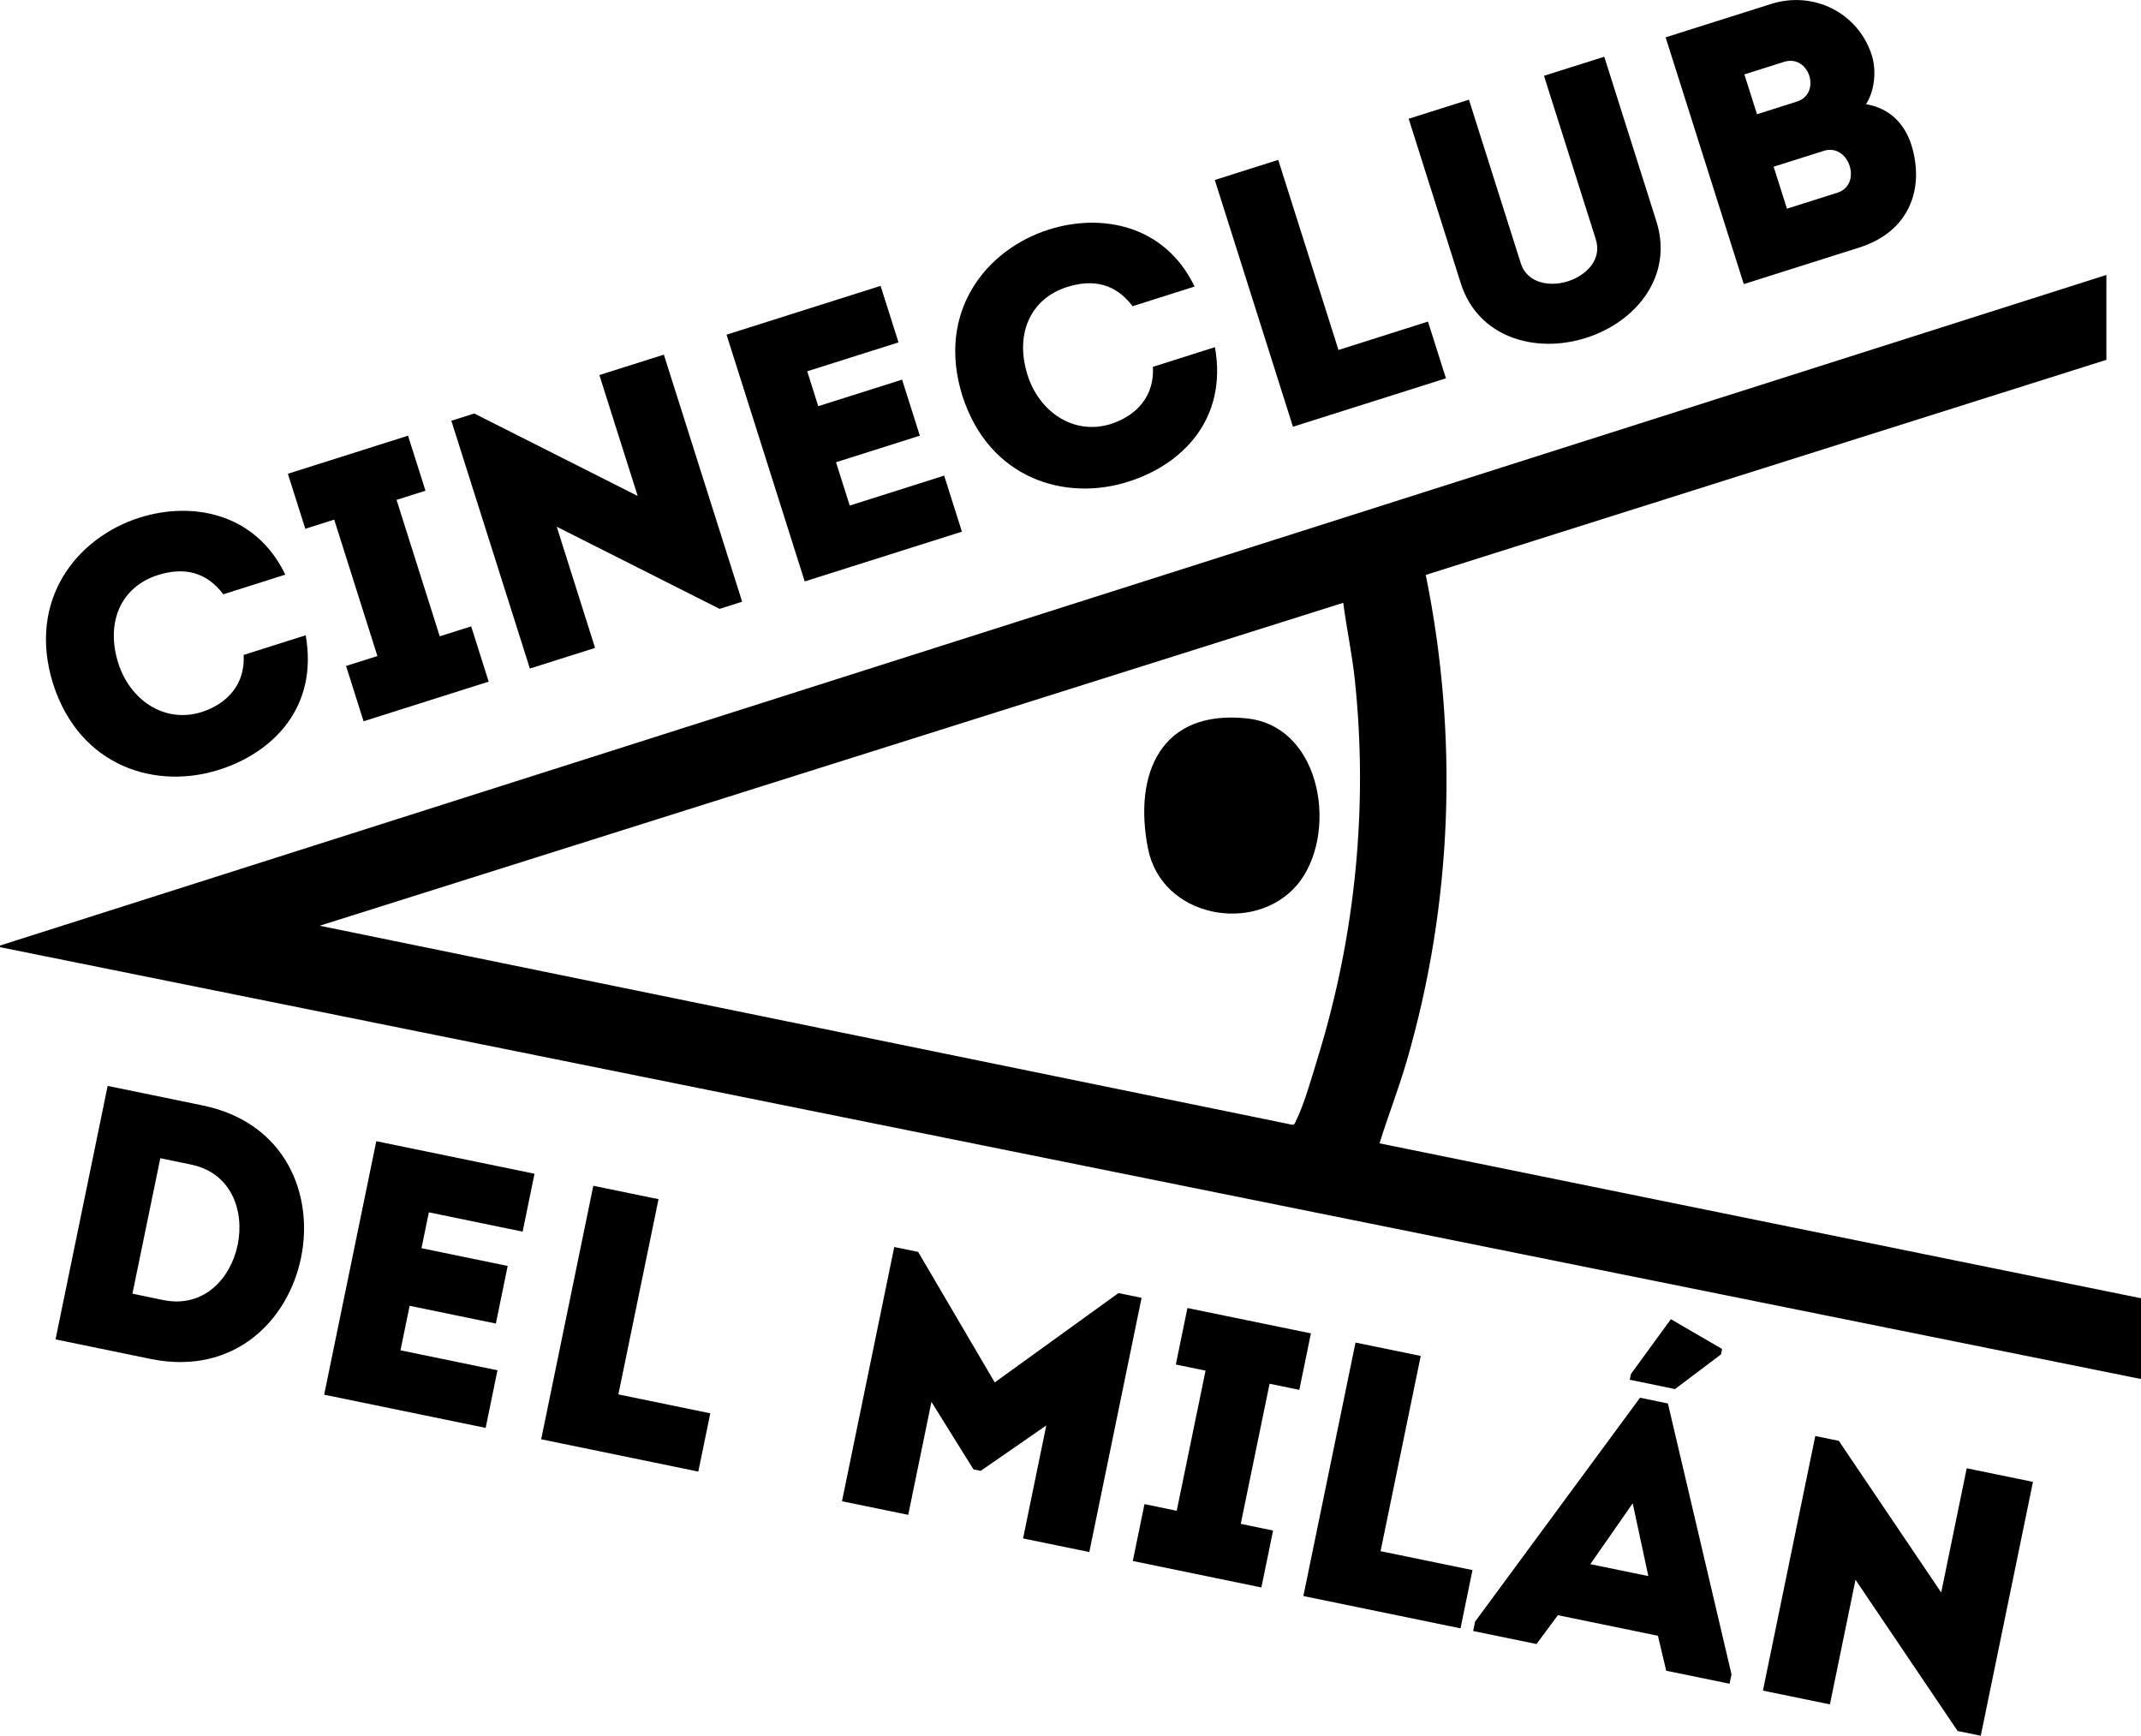 <svg xmlns="http://www.w3.org/2000/svg" id="Capa_2" width="289.55" height="234.74" viewBox="0 0 289.55 234.74"><g id="Capa_1-2"><path d="M0,127.87L284.87,37.18v11.48l-92.05,29.09c4.44,21.79,3.64,44.38-2.57,65.73-1.09,3.76-2.53,7.4-3.68,11.14l102.98,20.95v10.92L0,128.09v-.22ZM181.66,81.52L43.24,125.19l131.6,26.93c.28-.06.36-.41.47-.63,1.11-2.24,2.24-6.29,3.01-8.8,5.01-16.35,6.72-33.76,4.9-50.81-.37-3.47-1.11-6.91-1.56-10.37"></path><path d="M175.34,119.76c-5.73,6.62-18.27,4.33-20.09-5.03-1.99-10.19,1.8-18.79,13.35-17.58,10.38,1.08,12.44,16.02,6.74,22.62"></path><path d="M18.89,70c6.91-2.19,15.59-.79,19.7,7.71-2.91.92-5.48,1.74-8.39,2.66-2.26-3.01-5.27-3.73-8.85-2.6-5,1.59-7.1,6.39-5.35,11.92,1.56,4.91,6.16,8.17,11.22,6.62,3.62-1.15,5.96-3.88,5.73-7.74,2.86-.91,5.48-1.74,8.39-2.66,1.75,9.83-4.55,15.92-11.66,18.17-8.47,2.74-18.86-.27-22.5-11.6-3.55-11.36,3.22-19.8,11.71-22.48Z"></path><path d="M63.72,84.7l2.37,7.48-16.92,5.36-2.37-7.48,4.24-1.34-5.84-18.45-3.91,1.24-2.36-7.44,16.25-5.15,2.36,7.44-3.91,1.24,5.84,18.45,4.24-1.34Z"></path><path d="M75.29,71.22l5.19,16.4c-2.95.94-5.91,1.87-8.82,2.79l-10.62-33.51,3.1-.98,22.1,11.15-5.18-16.35c2.91-.92,5.81-1.84,8.72-2.76l10.59,33.41-3.05.97-22.03-11.11Z"></path><path d="M121.52,46.3c-4.96,1.57-7.44,2.36-12.35,3.91l1.49,4.72,11.34-3.59c.8,2.53,1.6,5.05,2.4,7.58l-11.34,3.59c.62,1.95,1.22,3.86,1.86,5.86,4.91-1.56,7.77-2.46,12.77-4.05.79,2.48,1.6,5.05,2.4,7.58-7.82,2.48-13.54,4.29-21.26,6.73-3.53-11.15-7.07-22.31-10.57-33.37,7.72-2.45,13.01-4.12,20.83-6.6.79,2.48,1.6,5.05,2.42,7.63Z"></path><path d="M141.86,31.04c6.91-2.19,15.59-.79,19.7,7.71-2.91.92-5.48,1.74-8.39,2.66-2.26-3.01-5.27-3.73-8.85-2.6-5,1.59-7.1,6.39-5.35,11.92,1.56,4.91,6.16,8.17,11.22,6.62,3.62-1.15,5.96-3.88,5.73-7.74,2.86-.91,5.48-1.74,8.39-2.66,1.75,9.83-4.55,15.92-11.66,18.17-8.47,2.74-18.86-.27-22.5-11.6-3.55-11.36,3.22-19.8,11.71-22.48Z"></path><path d="M181.01,47.33l12.11-3.84c.91,2.86,1.52,4.81,2.43,7.67-6.86,2.17-13.92,4.41-20.69,6.55l-10.57-33.37c2.86-.91,5.67-1.8,8.58-2.72,5.47,17.25,3.64,11.49,8.14,25.69Z"></path><path d="M215.82,32.37l-7.01-22.12c2.72-.86,5.48-1.74,8.15-2.58l7.05,22.26c2.33,7.34-2.67,13.59-9.53,15.77-6.82,2.16-14.59-.04-16.92-7.38l-7.05-22.26c2.67-.85,5.48-1.74,8.15-2.58l7.01,22.12c.86,2.72,3.91,3.22,6.38,2.44,2.48-.79,4.63-2.94,3.77-5.65Z"></path><path d="M252.35,14.09c3.15.52,5.23,2.59,6.16,5.55,1.79,5.83-.24,11.67-7.05,13.83l-15.63,4.95-10.57-33.37,14.25-4.51c5.77-1.83,11.81,1.19,13.64,6.96.63,2,.4,4.75-.79,6.6ZM235.91,10.06l1.71,5.39,5.39-1.71c3.38-1.07,1.68-6.46-1.75-5.37l-5.34,1.69ZM239.87,22.55l1.8,5.67,6.82-2.16c3.43-1.09,1.59-6.74-1.84-5.66l-6.77,2.14Z"></path><path d="M20.44,183.79l-12.93-2.66,7.05-34.28,12.93,2.66c22.31,4.69,15.3,38.78-7.05,34.28ZM17.91,174.95l4.16.86c10.92,2.25,14.69-16.07,3.77-18.32l-4.16-.86-3.77,18.32Z"></path><path d="M70.68,166.56c-5.09-1.05-7.64-1.57-12.68-2.61l-1,4.85,11.66,2.4c-.53,2.6-1.07,5.19-1.6,7.79l-11.66-2.4c-.41,2.01-.82,3.97-1.24,6.02,5.04,1.04,7.98,1.64,13.12,2.7-.52,2.55-1.07,5.19-1.6,7.79-8.03-1.65-13.91-2.86-21.84-4.49,2.36-11.46,4.71-22.92,7.05-34.28,7.93,1.63,13.37,2.75,21.4,4.4-.52,2.55-1.07,5.19-1.61,7.84Z"></path><path d="M83.62,188.57l12.44,2.56c-.6,2.94-1.02,4.95-1.62,7.88-7.05-1.45-14.3-2.94-21.25-4.37l7.05-34.28c2.94.6,5.83,1.2,8.82,1.81-3.65,17.73-2.43,11.8-5.43,26.4Z"></path><path d="M151.26,174.87l3.13.64-7.07,34.38c-2.99-.61-5.97-1.23-8.96-1.84l3.14-15.28-8.87,6.14-.98-.2-5.68-9.13-3.14,15.28c-2.99-.61-5.97-1.23-8.96-1.84l7.07-34.38,3.23.66,10.36,17.65,16.73-12.08Z"></path><path d="M172.17,206.99l-1.58,7.69-17.39-3.58,1.58-7.69,4.36.9,3.9-18.95-4.02-.83,1.57-7.64,16.7,3.43-1.57,7.64-4.02-.83-3.9,18.95,4.36.9Z"></path><path d="M186.7,209.77l12.44,2.56c-.6,2.94-1.02,4.95-1.62,7.88-7.05-1.45-14.3-2.94-21.25-4.37l7.05-34.28c2.94.6,5.83,1.2,8.82,1.81-3.65,17.73-2.43,11.8-5.43,26.4Z"></path><path d="M224.21,221.21l-13.52-2.78-2.89,3.9-8.57-1.76.26-1.27,22.31-30.28,3.77.78,8.6,36.63-.26,1.27-8.57-1.76-1.12-4.72ZM220.8,203.31l-5.72,8.22,7.84,1.61-2.11-9.83ZM220.41,186.59l.16-.78,5.4-7.41,6.93,4.03-.15.73-6.22,4.69-6.12-1.26Z"></path><path d="M250.94,213.64l-3.46,16.85c-3.04-.62-6.07-1.25-9.06-1.86l7.08-34.43,3.18.65,13.85,20.51,3.45-16.8c2.99.61,5.97,1.23,8.96,1.84l-7.06,34.33-3.13-.64-13.81-20.45Z"></path></g></svg>